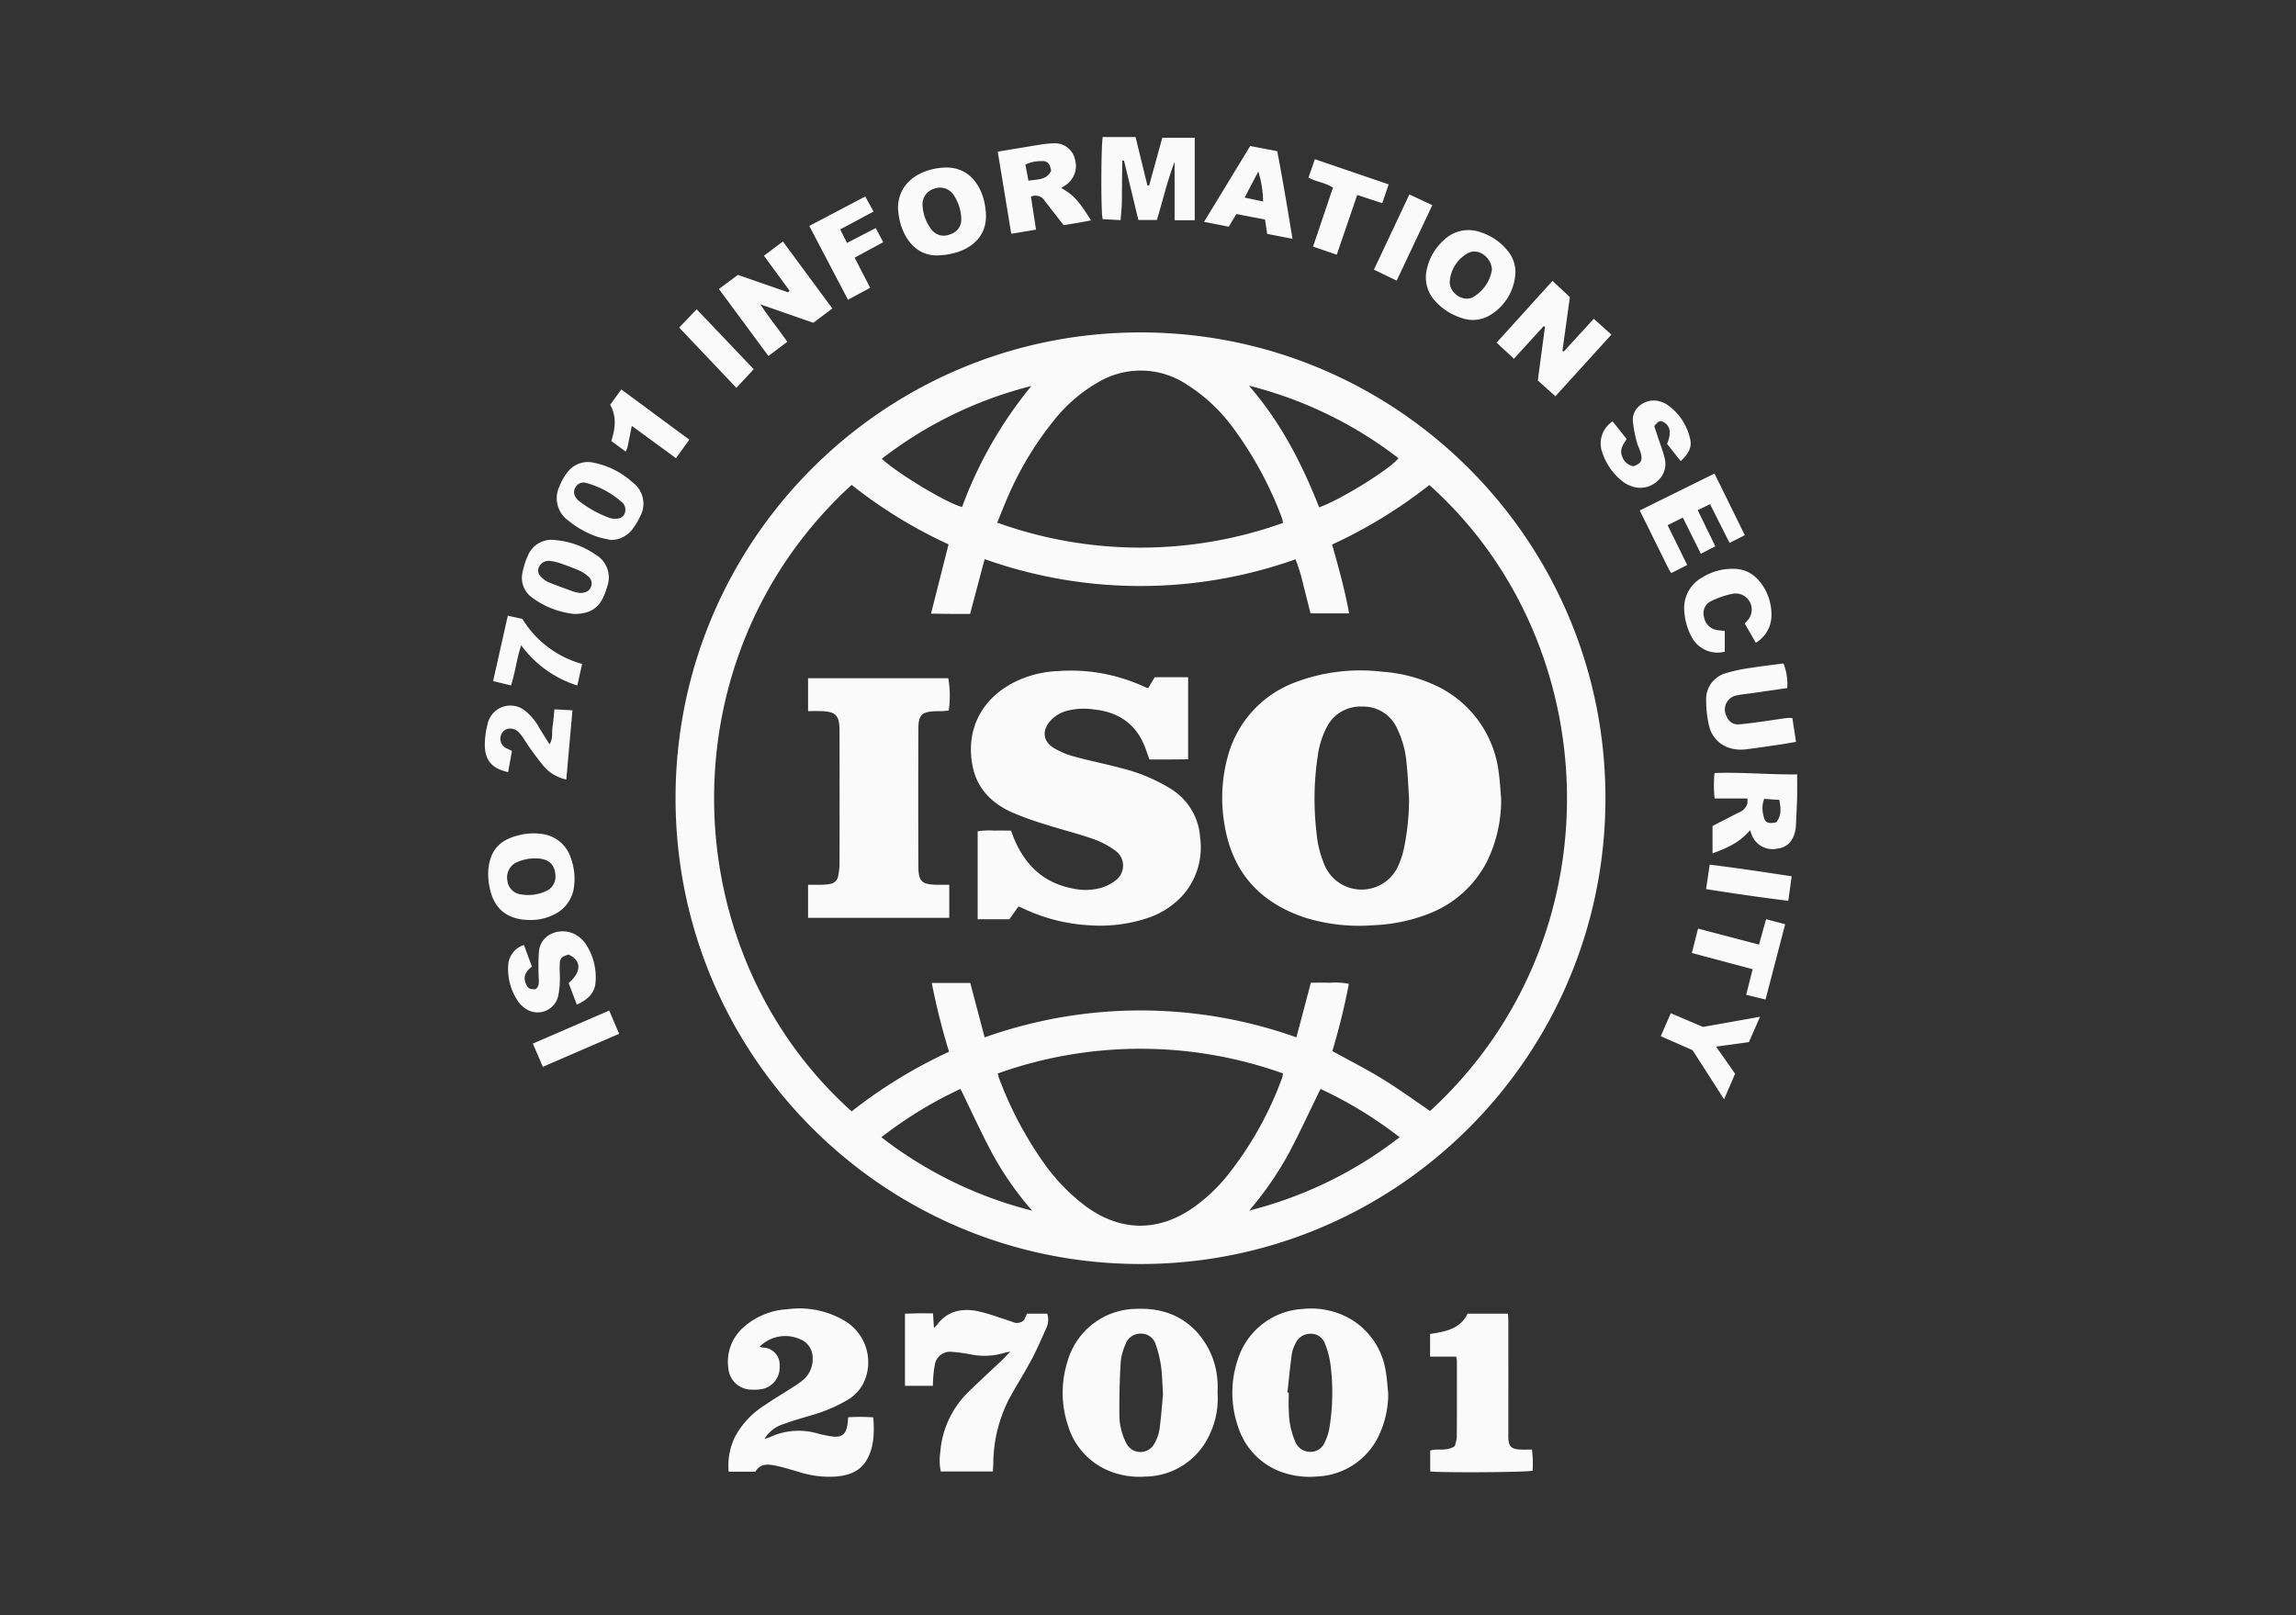 <svg xmlns="http://www.w3.org/2000/svg" width="135" height="95" fill="none"><rect width="100%" height="100%" fill="#333333" stroke="none"/><path fill="#FAFAFA" d="M67.085 19.551c15.099.015 27.326 12.292 27.312 27.422-.015 15.131-12.266 27.384-27.365 27.37-15.08-.014-27.3-12.263-27.311-27.376-.015-15.127 12.21-27.401 27.305-27.416h.059Zm-9.19 41.463a27.324 27.324 0 0 1 18.33-.003l.851-3.213c.394 0 .754-.01 1.117.003.374-.03.75-.01 1.118.066a39.596 39.596 0 0 1-.972 3.951c1.01.559 2.013 1.065 2.967 1.652.954.586 1.857 1.246 2.779 1.874 11.084-10.179 10.393-27.491-.043-36.817a28.415 28.415 0 0 1-5.717 3.5c.387 1.375.756 2.692 1 4.05h-2.27c-.138-.548-.264-1.071-.402-1.59a11.297 11.297 0 0 0-.475-1.593 27.277 27.277 0 0 1-18.283-.01l-.856 3.223c-.393 0-.756.002-1.118 0-.37-.003-.739-.01-1.178-.016l1.03-4.074a27.89 27.89 0 0 1-5.698-3.498c-11.014 10.065-10.55 27.375 0 36.847a28.68 28.68 0 0 1 5.727-3.508 39.324 39.324 0 0 1-1.015-4.045h2.263l.845 3.201Zm17.544-30.258a2.166 2.166 0 0 0-.055-.265 21.588 21.588 0 0 0-2.827-5.255 10.024 10.024 0 0 0-2.822-2.65 4.887 4.887 0 0 0-5.1-.14 9.071 9.071 0 0 0-2.657 2.266 19.377 19.377 0 0 0-2.845 4.807c-.167.388-.32.782-.498 1.22a24.893 24.893 0 0 0 16.804.017ZM58.662 63.138c.038.131.054.208.081.278a21.903 21.903 0 0 0 2.579 4.909 11.438 11.438 0 0 0 2.524 2.625c2.05 1.499 4.272 1.518 6.343.057a10.124 10.124 0 0 0 1.904-1.777 20.423 20.423 0 0 0 3.298-5.85c.023-.082.037-.165.045-.248a24.95 24.95 0 0 0-16.774.006Zm14.791 8.06a23.984 23.984 0 0 0 8.842-4.311 24.087 24.087 0 0 0-4.65-2.84c-.628 1.28-1.204 2.53-1.844 3.746a19.777 19.777 0 0 1-2.348 3.404Zm-12.764.009a18.723 18.723 0 0 1-2.358-3.386c-.653-1.226-1.228-2.492-1.856-3.776a24.15 24.15 0 0 0-4.653 2.842 24.141 24.141 0 0 0 8.867 4.32Zm16.873-41.369c1.209-.408 4.24-2.291 4.663-2.891a23.933 23.933 0 0 0-8.79-4.263c1.842 2.114 3.105 4.548 4.127 7.154Zm-16.917-7.136a23.901 23.901 0 0 0-8.797 4.281c.936.873 3.834 2.616 4.72 2.836a24.458 24.458 0 0 1 4.077-7.117ZM81.625 81.952c.004.83-.172 1.65-.518 2.405a4.194 4.194 0 0 1-3.66 2.482 4.88 4.88 0 0 1-1.693-.139 4.161 4.161 0 0 1-2.968-2.82 6.075 6.075 0 0 1-.019-3.878 4.252 4.252 0 0 1 3.819-3.015 4.673 4.673 0 0 1 2.75.548 4.308 4.308 0 0 1 2.123 3.007c.092.46.113.94.166 1.41Zm-5.928-.052.08.006c0 .364-.024.73.005 1.092.004.635.14 1.26.396 1.841a.932.932 0 0 0 .825.55.892.892 0 0 0 .877-.535c.128-.254.22-.524.275-.803.214-1.266.238-2.557.07-3.829a5 5 0 0 0-.316-1.184.862.862 0 0 0-.833-.593.946.946 0 0 0-.904.572c-.107.195-.18.406-.217.624-.102.752-.175 1.505-.258 2.259ZM71.593 81.949a4.92 4.92 0 0 1-.479 2.443 4.2 4.2 0 0 1-3.778 2.453 4.724 4.724 0 0 1-2.135-.338 4.163 4.163 0 0 1-2.39-2.618 6.115 6.115 0 0 1-.039-3.833 4.247 4.247 0 0 1 3.97-3.074c1.448-.072 2.719.326 3.706 1.446a4.742 4.742 0 0 1 1.139 2.81c.022.234.006.473.006.71Zm-3.21.086c-.043-.67-.045-1.181-.117-1.679a6.45 6.45 0 0 0-.313-1.283.89.89 0 0 0-.86-.635.928.928 0 0 0-.917.63 3.26 3.26 0 0 0-.278 1 43.175 43.175 0 0 0-.08 3.08 3.64 3.64 0 0 0 .388 1.699.928.928 0 0 0 1.678.041c.152-.26.252-.546.295-.844.097-.721.148-1.446.2-2.01h.004ZM44.665 79.205a.983.983 0 0 0 .164.052 1 1 0 0 1 1.013.986c0 .033 0 .067-.003.099a1.289 1.289 0 0 1-1.026 1.355 2.875 2.875 0 0 1-.662.033 1.363 1.363 0 0 1-1.325-1.256c-.129-.898.202-1.8.88-2.402a4.247 4.247 0 0 1 2.585-1.069 5.214 5.214 0 0 1 3.338.66 2.832 2.832 0 0 1 1.325 3.191 2.39 2.39 0 0 1-1.157 1.503 8.92 8.92 0 0 1-2.095.883c-.528.163-1.065.306-1.583.5a2.022 2.022 0 0 0-1.169.885c.104-.025.206-.056.306-.093a3.989 3.989 0 0 1 2.73-.247c.29.08.584.144.88.193.642.096.899-.116.975-.777.011-.094.016-.188.03-.343.492-.034.986-.032 1.478.006.058.864.058 1.692-.364 2.461-.394.72-1.072.951-1.825 1.017a5.866 5.866 0 0 1-2.155-.26c-.456-.131-.91-.278-1.373-.374-.457-.094-.93-.153-1.215.351h-1.572a3.832 3.832 0 0 1 .39-2.087 4.968 4.968 0 0 1 1.712-1.813c.534-.369 1.094-.7 1.639-1.05.202-.125.398-.26.584-.407.408-.318.636-.814.612-1.331a1.16 1.16 0 0 0-.707-1.092 2.133 2.133 0 0 0-2.41.426ZM54.86 77.244c.02.305.034.547.052.85.062-.049.122-.105.176-.164.587-.802 1.405-.99 2.32-.831.46.102.916.234 1.362.394.271.083.54.177.808.271.221.09.473.037.641-.13l.16-.37h1.197c.085.261.072.544-.036.796-.279.636-.554 1.276-.88 1.89-.415.781-.893 1.531-1.318 2.308a8.462 8.462 0 0 0-.938 3.795c-.006.155-.016.31-.026.492h-3.062a3.097 3.097 0 0 1-.033-1.084 5.528 5.528 0 0 1 1.653-3.589c.643-.633 1.312-1.24 1.967-1.86.146-.141.281-.293.503-.522-.188.043-.268.052-.343.078a4.109 4.109 0 0 1-2.016.086 9.452 9.452 0 0 0-1.078-.145.906.906 0 0 0-1.008.791l-.002.013a5.242 5.242 0 0 0-.086.705c-.014.154-.014.31-.023.489h-1.64v-4.244c.271-.006.534-.016.797-.02l.854.001ZM84.087 78.457c.88-.14 1.756-.273 2.204-1.192h2.376c.008.175.019.343.02.512.002 2.154.002 4.31 0 6.465 0 .112-.003.222 0 .333.016.486.166.647.66.677.234.014.47.003.729.003.051.414.064.83.04 1.245-.378.094-5.243.126-6.022.043v-1.23c.437-.14.943.07 1.437-.254.064-.17.105-.345.124-.523.013-1.505.008-3.012.007-4.517a1.262 1.262 0 0 0-.05-.23h-1.527l.002-1.332ZM66.768 8.06l.698 2.85h.101l.773-2.806h1.908v4.848h-1.184V9.52c-.43 1.11-.69 2.265-1.041 3.417h-1.09l-.842-3.489-.1.004c-.005.282-.011.565-.014.847-.004.283-.005.571-.008.857-.004.302.001.603-.012.905-.012.28-.044.562-.071.886l-1.053-.058c-.103-.346-.1-4.098.002-4.829h1.933ZM91.455 23.306l-1.035-.928.422-3.155-.083-.036-1.742 1.912-1.022-.945 3.29-3.635 1.02.954-.437 3.16.078.043 1.763-1.927 1.038.931-3.292 3.626ZM46.425 17.097l-1.506-2.056 1.114-.837 2.907 3.938-1.118.843-3.115-1.084c.532.806 1.075 1.47 1.587 2.203l-1.113.833-2.91-3.939 1.117-.83 2.956 1.026.081-.097ZM102.902 48.828c-.557.63-1.056.94-2.209 1.361v-1.61l1.55-.795a.803.803 0 0 0 .5-.535c.008-.095.009-.191.002-.288h-1.931a7.72 7.72 0 0 1-.006-1.497c1.629-.058 3.228.102 4.86.081 0 .479.008.903-.001 1.328-.013.523-.042 1.045-.065 1.567-.005.094-.007.19-.021.284-.104.712-.483 1.125-1.089 1.19a1.31 1.31 0 0 1-1.528-.912 2.688 2.688 0 0 0-.062-.174Zm1.542-.46c.263-.381.299-.659.177-1.323l-.892-.059a1.55 1.55 0 0 0-.062.89c.1.508.219.588.777.492ZM58.665 8.92c.862-.143 1.668-.28 2.477-.408a5.18 5.18 0 0 1 .799-.081 1.199 1.199 0 0 1 1.25.889 1.366 1.366 0 0 1-.514 1.557c-.086.061-.175.115-.277.18.72.412 1.038.76 1.748 1.905-.272.05-.528.102-.786.146-.265.047-.53.087-.824.134-.364-.469-.734-.941-1.1-1.415a.635.635 0 0 0-.819-.26l.297 1.939-1.456.244-.795-4.83Zm3.136 1.132c-.045-.39-.218-.597-.529-.576a2.12 2.12 0 0 0-.98.204l.177.947c.54-.083 1.067-.034 1.332-.575ZM52.801 12.244c.008-1.66 1.523-2.357 2.788-2.39 1.575-.04 2.339 1.372 2.383 2.78.048 1.565-1.304 2.336-2.825 2.387-1.455.05-2.272-1.327-2.346-2.777Zm3.72.597a2.67 2.67 0 0 0-.477-1.416.964.964 0 0 0-1.143-.317.946.946 0 0 0-.658.944c.02.525.204 1.031.524 1.446a.908.908 0 0 0 1.106.28.893.893 0 0 0 .647-.937ZM89.103 16.058a3.07 3.07 0 0 1-1.59 2.534 1.952 1.952 0 0 1-1.568.112 3.454 3.454 0 0 1-1.545-.982 2.043 2.043 0 0 1-.49-1.945 3.19 3.19 0 0 1 1.014-1.682 2.078 2.078 0 0 1 2.17-.423c.604.2 1.14.568 1.542 1.063.314.369.48.84.467 1.323Zm-1.382-.188c0-.69-.8-1.365-1.469-.948a2.079 2.079 0 0 0-1.006 1.586c-.07.696.76 1.288 1.362.969a2.28 2.28 0 0 0 1.113-1.607ZM31.146 54.107c-1.25 0-2.05-.598-2.323-1.758a3.813 3.813 0 0 1-.104-1.268c.12-1.08.672-1.674 1.727-1.94a3.522 3.522 0 0 1 1.36-.1 2.056 2.056 0 0 1 1.768 1.452 3.57 3.57 0 0 1 .184 1.594 2.07 2.07 0 0 1-1.244 1.728 2.941 2.941 0 0 1-1.368.292Zm.365-3.62a2.534 2.534 0 0 0-1.234.283.986.986 0 0 0-.444 1.025c.043.41.356.74.763.802.501.096 1.019.034 1.484-.175a.919.919 0 0 0 .576-.948c-.029-.643-.422-.985-1.145-.988ZM105.602 43.633c-.349.06-.655.115-.962.16-.656.096-1.314.196-1.972.278-.949.12-1.967-.31-2.202-1.483a6.762 6.762 0 0 1-.148-1.41 1.577 1.577 0 0 1 1.098-1.566 9.025 9.025 0 0 1 1.523-.33c.638-.104 1.282-.176 1.924-.262.184.46.261.955.221 1.449-.675.099-1.36.196-2.046.296-.298.044-.599.066-.891.131a.839.839 0 0 0-.627 1.232c.107.313.417.511.745.473.409-.034.816-.09 1.223-.145.516-.07 1.032-.154 1.548-.224.116-.008.233-.008.351-.002l.215 1.403ZM100.007 32.569l-1.057-2.124-.897.444 1.151 2.34-.933.476a1.59 1.59 0 0 1-.12-.172c-.571-1.15-1.138-2.301-1.737-3.511l4.396-2.17 1.782 3.625-.897.455-1.147-2.279-.726.353 1.037 2.126-.852.437ZM98.819 27.122l-.8-1.017c.263-.628.196-1.045-.189-1.27-.213-.124-.309-.09-.562.23l.212.643c.129.391.282.776.38 1.173.16.5.008 1.045-.383 1.393a1.495 1.495 0 0 1-1.548.323 1.9 1.9 0 0 1-.575-.32 3.621 3.621 0 0 1-1.172-1.752 1.553 1.553 0 0 1 .637-1.744l.828 1.045c-.222.32-.44.645-.255 1.047a.832.832 0 0 0 .66.55c.426-.164.534-.336.43-.743-.064-.244-.19-.472-.25-.717a7.377 7.377 0 0 1-.224-1.204c-.057-.811.81-1.359 1.535-1.162.17.038.332.107.478.2a3.314 3.314 0 0 1 1.37 2.095c.08.426-.11.809-.572 1.23ZM30.809 55.582l.468 1.273c-.355.267-.548.584-.346 1.026.118.259.206.31.56.299.254-.197.184-.474.181-.74a13.61 13.61 0 0 1 .014-1.466c.112-1.166 1.507-1.522 2.338-.885.178.132.33.296.45.483.43.673.619 1.475.536 2.271-.076.632-.514.975-1.094 1.246l-.481-1.271c.77-.666.76-1.333-.008-1.675-.422.125-.503.208-.518.61-.01.316.023.635.008.951-.003.3-.036.6-.102.894a1.24 1.24 0 0 1-1.926.715 1.575 1.575 0 0 1-.435-.431 3.353 3.353 0 0 1-.564-2.214c.069-.51.427-.936.919-1.086ZM75.995 14.044l-1.487-.287-.128-.846-1.686-.323-.446.746-1.451-.288 2.712-4.459 1.591.304c.323 1.69.607 3.38.895 5.153Zm-1.728-2.196a6.048 6.048 0 0 0-.282-1.759l-.804 1.532 1.086.227ZM35.908 31.757c-.26-.06-.525-.1-.779-.185a5.372 5.372 0 0 1-1.69-.937 1.61 1.61 0 0 1-.544-2.029 3.28 3.28 0 0 1 .435-.783c.353-.51.984-.752 1.588-.608.856.175 1.648.58 2.294 1.17.625.469.803 1.329.416 2.009a3.951 3.951 0 0 1-.498.8c-.303.362-.75.57-1.222.563Zm.185-1.247c.349.013.54-.081.63-.301a.575.575 0 0 0-.175-.688 5.19 5.19 0 0 0-2.064-1.112.547.547 0 0 0-.654.263.537.537 0 0 0 .052.62.786.786 0 0 0 .161.173c.548.428 1.161.766 1.814 1.002.077.023.156.037.236.043ZM101.413 37.109v1.22a1.714 1.714 0 0 1-1.98-.931 3.686 3.686 0 0 1-.4-1.456 2.046 2.046 0 0 1 1.062-1.983 3.315 3.315 0 0 1 1.853-.503c.547 0 1.067.233 1.43.642.535.598.814 1.383.778 2.186a1.88 1.88 0 0 1-.918 1.52l-.651-1.13c.06-.068.115-.124.164-.183a.95.95 0 0 0-.062-1.339.943.943 0 0 0-.761-.239 5.09 5.09 0 0 0-1.295.43.788.788 0 0 0-.436.958c.062.39.367.693.756.754.135.025.277.032.46.054ZM33.755 36.109a5.037 5.037 0 0 1-2.459-.956 1.422 1.422 0 0 1-.568-1.51c.068-.34.175-.67.318-.985a1.508 1.508 0 0 1 1.63-.89 4.89 4.89 0 0 1 2.335.847c.663.377.954 1.18.688 1.895a4.089 4.089 0 0 1-.229.62c-.312.679-.857.984-1.715.979Zm.326-1.232c.383-.003.585-.131.672-.374a.532.532 0 0 0-.202-.63 2.106 2.106 0 0 0-.473-.31 18.154 18.154 0 0 0-1.15-.439 2.977 2.977 0 0 0-.552-.127.632.632 0 0 0-.696.372c-.092.234-.022.445.239.659.107.094.228.17.358.228.484.19.972.37 1.462.544.113.034.23.058.347.074l-.005.003ZM30.102 44.166l-.225 1.243c-.963-.198-1.393-.72-1.37-1.68.01-.396.066-.788.168-1.172a1.373 1.373 0 0 1 2.19-.762c.358.288.652.648.866 1.056l.578.924c.23-.357.126-.697.177-1.01.052-.326.073-.656.114-1.045l1.061.057c-.124 1.379-.242 2.699-.363 4.07a2.421 2.421 0 0 1-1.233-.674c-.315-.353-.589-.744-.87-1.125-.168-.23-.314-.476-.474-.71a1.7 1.7 0 0 0-.178-.222.699.699 0 0 0-.725-.241.597.597 0 0 0-.396.543.64.64 0 0 0 .425.625c.072.029.14.066.255.123ZM51.492 13.414l.439.831-1.68.91.915 1.774-1.306.7-2.276-4.341 3.29-1.73.488.885-1.959 1.05.398.795 1.691-.874ZM99.52 61.765l-1.871-.82.589-1.353 1.895.806 3.354-.596-.655 1.49-1.932.264 1.12 1.593-.647 1.505-1.853-2.889ZM78.599 14.98l-1.394-.476 1.17-3.467c-.437-.292-.96-.335-1.44-.589l.375-1.085 4.34 1.48-.376 1.106-1.473-.48-1.202 3.51ZM99.843 54.616l3.582.939.417-1.492 1.122.295-1.154 4.428-1.139-.277.382-1.505-3.576-.956.366-1.432ZM30.05 40.312l-1.057-.252.865-3.848.858.189a5.978 5.978 0 0 0 3.512 2.649l-.284 1.265a6.482 6.482 0 0 1-3.3-2.363c-.267.804-.345 1.574-.593 2.36ZM37.149 25.046c-.094.472-.172.874-.257 1.275a1.314 1.314 0 0 1-.106.236l-.844-.62c.234-.719.33-1.432-.066-2.133l.658-.898 3.999 2.954-.787 1.088-2.597-1.902ZM44.318 21.715l-1.02 1.095-3.364-3.545 1.03-1.074 3.354 3.524ZM82.121 16.505l-1.337-.645 2.084-4.424 1.35.629-2.097 4.44ZM35.819 59.435l.586 1.368-4.486 1.942-.588-1.366 4.488-1.944ZM100.314 52.292l.212-1.438c1.612.195 3.188.438 4.821.684l-.199 1.444a145.45 145.45 0 0 1-4.834-.69Z"/><path fill="#FAFAFA" d="M88.264 46.972a8.235 8.235 0 0 1-.825 3.683 6.429 6.429 0 0 1-3.373 3.064 9.988 9.988 0 0 1-3.325.698 10.67 10.67 0 0 1-3.939-.426c-2.756-.886-4.408-2.748-4.828-5.65a9.127 9.127 0 0 1 .247-3.956 6.412 6.412 0 0 1 3.919-4.248 10.793 10.793 0 0 1 5.131-.63 8.793 8.793 0 0 1 2.892.7 6.487 6.487 0 0 1 3.962 5.25c.073.502.094 1.01.139 1.515Zm-5.415 0c-.044-.678-.067-1.361-.142-2.036a5.777 5.777 0 0 0-.605-2.184 2.167 2.167 0 0 0-2.013-1.195 2.207 2.207 0 0 0-2.068 1.19 5.069 5.069 0 0 0-.539 1.712 16.879 16.879 0 0 0-.08 4.452c.053.68.216 1.349.482 1.976a2.363 2.363 0 0 0 4.304.092c.147-.316.261-.645.34-.984.215-.995.321-2.006.321-3.023ZM67.585 44.669c-.094-.26-.166-.47-.242-.677-.52-1.398-1.564-2.11-3.007-2.264a4.017 4.017 0 0 0-1.648.09 2.018 2.018 0 0 0-.919.566c-.514.57-.459 1.21.194 1.61.38.225.792.396 1.219.507.898.248 1.817.427 2.718.67 1.048.253 2.048.67 2.965 1.24a3.623 3.623 0 0 1 1.698 2.825 4.28 4.28 0 0 1-.911 3.296 4.823 4.823 0 0 1-2.139 1.449 8.832 8.832 0 0 1-3.459.44 10.376 10.376 0 0 1-3.968-1.027c-.054-.026-.115-.042-.207-.074l-.529.745h-1.866v-5.172c.321-.05.65-.062.974-.04.316-.008.63-.001.986-.001.065.17.123.33.188.487.65 1.55 1.74 2.59 3.424 2.914.559.129 1.14.116 1.693-.037.302-.09.584-.233.834-.426a1.079 1.079 0 0 0-.001-1.756 4.916 4.916 0 0 0-1.335-.699c-.925-.322-1.88-.558-2.812-.857a18.953 18.953 0 0 1-1.918-.692c-1.19-.53-2.06-1.392-2.325-2.702-.422-2.092.456-3.912 2.37-4.923a6.36 6.36 0 0 1 2.642-.692 10.3 10.3 0 0 1 5.081.923c.058.027.118.046.222.086l.387-.648h1.965v4.828c-.365.003-.737.01-1.108.01-.383.002-.762 0-1.166 0ZM55.815 52.037v1.946h-8.302v-1.946c.256 0 .506.005.753-.001.174 0 .347-.015.52-.044a.563.563 0 0 0 .502-.496 4.41 4.41 0 0 0 .074-.611c.005-2.633.005-5.268 0-7.901-.002-.932-.223-1.145-1.153-1.16-.22-.004-.441 0-.696 0v-1.936h8.244a6.11 6.11 0 0 1 .027 1.904c-.114.01-.235.025-.358.033s-.253 0-.38.003c-.848.03-1.048.212-1.048 1.05-.008 2.697-.008 5.395 0 8.091.003.865.205 1.052 1.073 1.068.236.003.47 0 .744 0Z"/></svg>